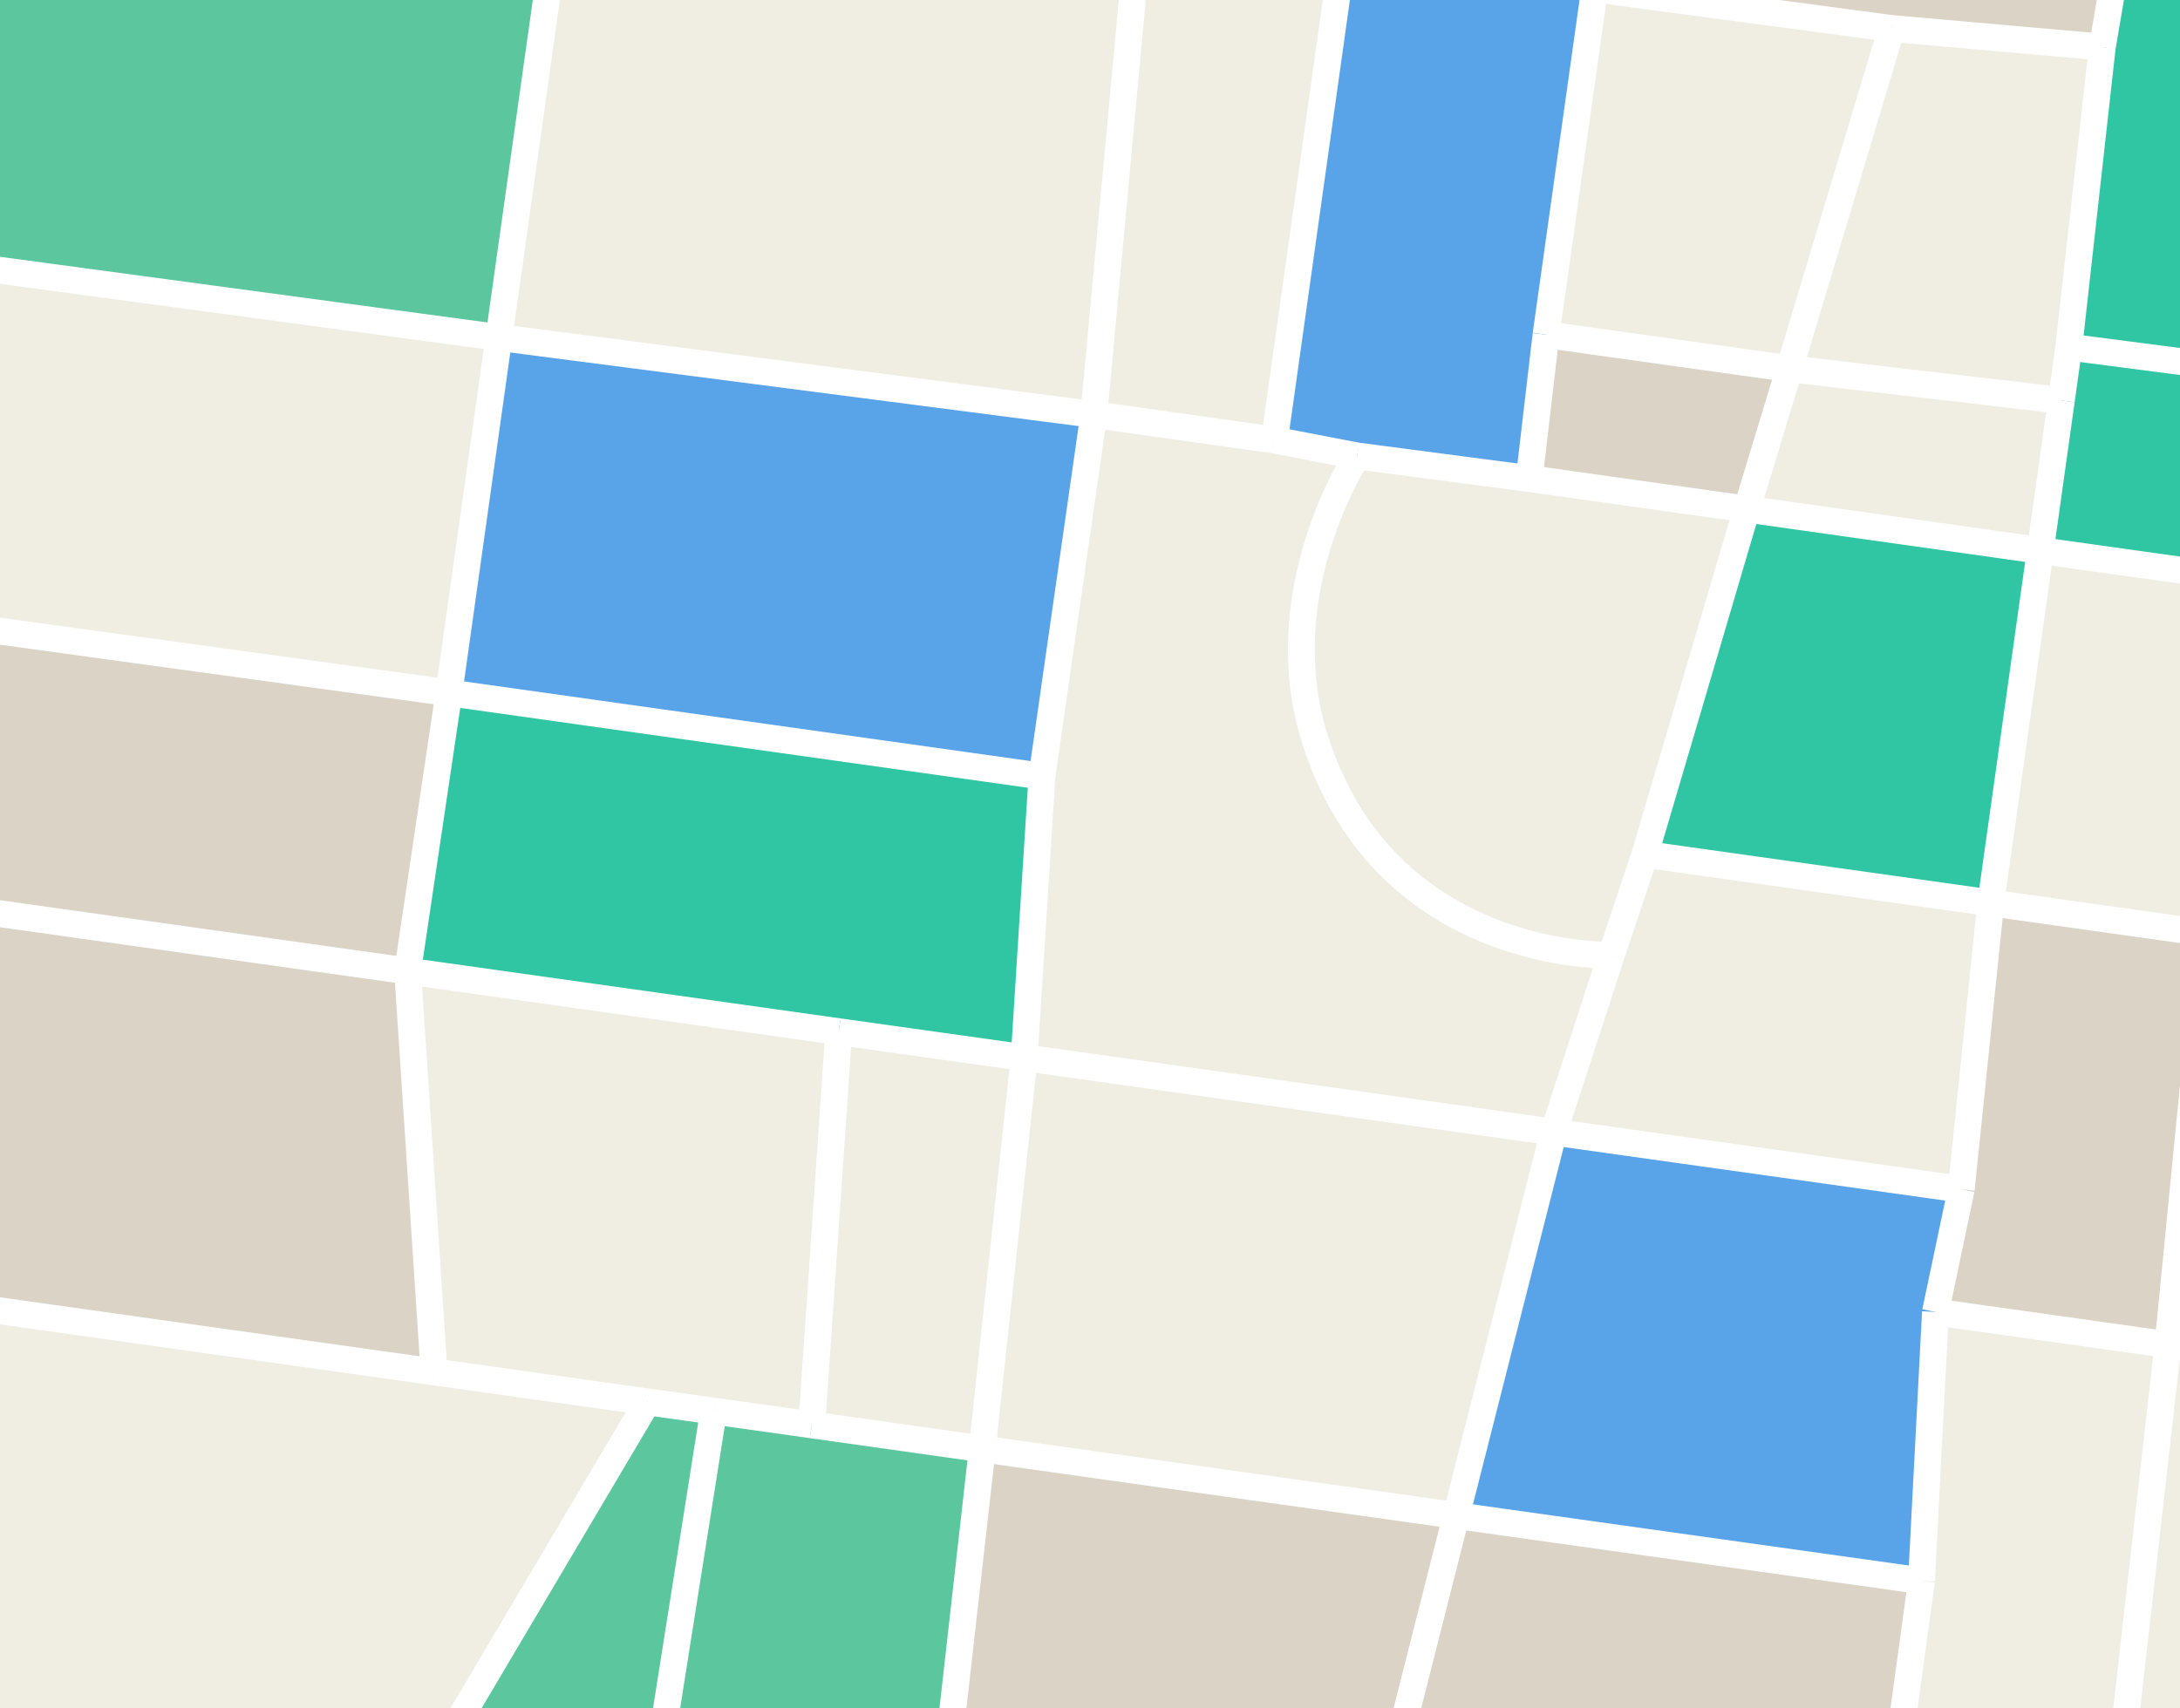 <svg id="Layer_1" data-name="Layer 1" xmlns="http://www.w3.org/2000/svg" xmlns:xlink="http://www.w3.org/1999/xlink" viewBox="0 0 1139.2 892.8"><rect x="0" y="0" width="1139.2" height="892.8" fill="#333333" stroke="none"/><defs><style>.cls-1,.cls-9{fill:none;}.cls-2{clip-path:url(#clip-path);}.cls-3{fill:#31c6a3;}.cls-4{fill:#fff;}.cls-5{fill:#dad3c6;}.cls-6{fill:#f0eee3;}.cls-7{fill:#5cc79e;}.cls-8{fill:#59a4e8;}.cls-9{stroke:#fff;stroke-miterlimit:10;stroke-width:14px;}</style><clipPath id="clip-path"><rect class="cls-1" y="-0.7" width="1139.6" height="893.5"/></clipPath></defs><g class="cls-2"><polygon class="cls-3" points="1188.3 195.3 1081.1 181.4 1098.6 24.6 1111.5 -50.9 1213 -36.6 1188.3 195.3"/><polygon class="cls-4" points="1226.3 499.8 1196.9 708.9 1132.9 702.8 1154 487.9 1226.3 499.8"/><polygon class="cls-5" points="1111.5 -50.9 1098.6 24.6 988.5 14.9 833.3 -5.8 864.6 -228.3 1142.4 -319.5 1111.5 -50.9"/><polygon class="cls-6" points="1097.4 1016.2 980.3 999.7 1004.1 826.2 1011.4 685.7 1132.9 702.8 1097.4 1016.2"/><polygon class="cls-5" points="1011.4 685.7 1024.9 621.6 1040.3 471.9 1154 487.9 1132.9 702.8 1011.4 685.7"/><polygon class="cls-6" points="1081.1 181.4 1077.2 209.3 935.1 192.7 988.5 14.9 1098.6 24.6 1081.1 181.4"/><polygon class="cls-3" points="1176.6 303.2 1066.2 287.7 1081.1 181.4 1188.3 195.3 1176.6 303.2"/><polygon class="cls-6" points="1154 487.9 1040.3 471.9 1066.2 287.7 1176.6 303.2 1154 487.9"/><polygon class="cls-6" points="988.5 14.9 935.1 192.7 807.9 174.9 833.3 -5.8 988.5 14.9"/><polygon class="cls-6" points="1250.4 716.4 1202.4 1033.8 1097.4 1016.2 1132.9 702.8 1196.9 708.9 1250.4 716.4"/><path class="cls-5" d="M226.8,717-84.1,673.3l41.4-201.7,2.5.4L213,507.5Z"/><polygon class="cls-6" points="702 -26 666 230 571.8 216.7 595.5 -41 702 -26"/><path class="cls-6" d="M842,499.2l-30,92.4L535.4,552.7l9.3-147.1,27.1-189L666,230l43.2,8.3s-46.5,70.8-22,148.2C724.3,503.2,842,499.2,842,499.2Z"/><polygon class="cls-7" points="289.7 -29.9 260.7 176.4 -29.5 137.3 -29 120.4 -22.1 -97.9 289.7 -29.9"/><polygon class="cls-3" points="535.3 552.8 213 507.5 234.6 362.1 544.6 405.7 535.3 552.8"/><polygon class="cls-6" points="424.2 744.7 226.8 717 213 507.5 438.3 539.2 424.2 744.7"/><polygon class="cls-6" points="513.4 757.3 424.2 744.7 438.3 539.2 535.3 552.8 513.4 757.3"/><polygon class="cls-6" points="338.3 732.7 211.5 946.9 -86.2 905 -71 675.1 338.3 732.7"/><polygon class="cls-7" points="372.9 737.5 337 964.5 211.5 946.9 338.3 732.7 372.9 737.5"/><polygon class="cls-7" points="487.6 985.7 337 964.5 372.9 737.5 513.4 757.3 487.6 985.7"/><polygon class="cls-6" points="260.7 176.4 234.6 362.1 -37.1 324.8 -29.5 137.3 260.7 176.4"/><polygon class="cls-6" points="811.9 591.7 761 792.1 513.4 757.3 535.3 552.8 811.9 591.7"/><polygon class="cls-5" points="761 792.1 717.8 962.3 693.3 1014.6 487.6 985.7 513.4 757.3 761 792.1"/><polygon class="cls-8" points="1004.1 826.2 761 792.1 811.9 591.7 1024.9 621.6 1011.4 685.7 1004.1 826.2"/><polygon class="cls-5" points="980.3 999.7 717.8 962.3 761 792.1 1004.1 826.2 980.3 999.7"/><polygon class="cls-3" points="1066.2 287.7 1040.3 471.9 859.6 446.5 912.8 266.1 1066.2 287.7"/><polygon class="cls-6" points="571.8 216.7 260.7 176.4 289.7 -29.9 556 -39.1 595.5 -41 571.8 216.7"/><polygon class="cls-6" points="1024.9 621.6 811.9 591.7 842 499.2 859.6 446.5 1040.3 471.9 1024.9 621.6"/><path class="cls-6" d="M912.8,266.1,859.6,446.5,842,499.2s-117.7,3.9-154.8-112.7c-24.6-77.3,22-148.2,22-148.2l89.9,11.8Z"/><polygon class="cls-6" points="1077.2 209.3 1066.2 287.7 912.8 266.1 935.1 192.7 1077.2 209.3"/><polygon class="cls-8" points="799.1 250.1 709.2 238.3 666 230 702 -26 833.3 -5.8 807.9 174.9 799.1 250.1"/><polygon class="cls-5" points="935.1 192.7 912.8 266.1 799.1 250.1 807.9 174.9 935.1 192.7"/><polygon class="cls-8" points="571.8 216.7 544.6 405.7 234.6 362.1 260.7 176.4 571.8 216.7"/><path class="cls-5" d="M234.6,362.1,213,507.5-40.1,471.9l-2.5-.4L-37,324.7Z"/><line class="cls-9" x1="988.5" y1="14.9" x2="1098.6" y2="24.6"/><line class="cls-9" x1="833.3" y1="-5.8" x2="988.5" y2="14.9"/><line class="cls-9" x1="702" y1="-26" x2="833.3" y2="-5.8"/><line class="cls-9" x1="935.1" y1="192.7" x2="1077.2" y2="209.3"/><line class="cls-9" x1="807.9" y1="174.9" x2="935.1" y2="192.7"/><line class="cls-9" x1="1132.9" y1="702.8" x2="1097.4" y2="1016.2"/><line class="cls-9" x1="1154" y1="487.9" x2="1132.9" y2="702.8"/><line class="cls-9" x1="1081.1" y1="181.4" x2="1188.3" y2="195.3"/><line class="cls-9" x1="1081.1" y1="181.4" x2="1077.2" y2="209.3"/><line class="cls-9" x1="980.3" y1="999.8" x2="1004.1" y2="826.2"/><line class="cls-9" x1="1066.2" y1="287.7" x2="1040.3" y2="471.9"/><line class="cls-9" x1="1077.2" y1="209.3" x2="1066.2" y2="287.7"/><line class="cls-9" x1="1098.6" y1="24.6" x2="1081.1" y2="181.4"/><line class="cls-9" x1="1111.5" y1="-50.9" x2="1098.6" y2="24.6"/><line class="cls-9" x1="1004.1" y1="826.2" x2="1011.4" y2="685.7"/><line class="cls-9" x1="1024.9" y1="621.6" x2="1040.3" y2="471.9"/><line class="cls-9" x1="1011.4" y1="685.7" x2="1024.9" y2="621.6"/><line class="cls-9" x1="1132.9" y1="702.8" x2="1011.4" y2="685.7"/><line class="cls-9" x1="1196.9" y1="708.9" x2="1132.9" y2="702.8"/><line class="cls-9" x1="811.9" y1="591.7" x2="1024.9" y2="621.6"/><line class="cls-9" x1="535.3" y1="552.8" x2="811.9" y2="591.7"/><line class="cls-9" x1="438.3" y1="539.2" x2="535.3" y2="552.8"/><line class="cls-9" x1="213" y1="507.5" x2="438.3" y2="539.2"/><line class="cls-9" x1="-40.2" y1="471.9" x2="213" y2="507.5"/><line class="cls-9" x1="807.9" y1="174.9" x2="833.3" y2="-5.8"/><line class="cls-9" x1="799.1" y1="250.1" x2="807.9" y2="174.9"/><line class="cls-9" x1="213" y1="507.5" x2="226.8" y2="717"/><line class="cls-9" x1="234.6" y1="362.1" x2="213" y2="507.5"/><line class="cls-9" x1="260.7" y1="176.4" x2="234.6" y2="362.1"/><line class="cls-9" x1="289.7" y1="-29.9" x2="260.7" y2="176.4"/><line class="cls-9" x1="438.3" y1="539.2" x2="424.2" y2="744.7"/><line class="cls-9" x1="211.5" y1="946.9" x2="338.3" y2="732.7"/><line class="cls-9" x1="372.9" y1="737.5" x2="337" y2="964.5"/><line class="cls-9" x1="234.6" y1="362.1" x2="-37.1" y2="324.8"/><line class="cls-9" x1="544.6" y1="405.7" x2="234.6" y2="362.1"/><path class="cls-9" d="M563,1456.3l-54.6-85c-66.5-85.6-41.7-209.2-41.7-209.2l20.8-176.5,25.8-228.4,21.9-204.5,9.3-147.1,27.1-189L595.5-41l15-107.1,47-334.6,28.8-205.2"/><line class="cls-9" x1="666" y1="230" x2="702" y2="-26"/><line class="cls-9" x1="912.8" y1="266.1" x2="799.1" y2="250.1"/><line class="cls-9" x1="1063.9" y1="287.4" x2="912.8" y2="266.1"/><line class="cls-9" x1="1176.6" y1="303.2" x2="1063.9" y2="287.4"/><line class="cls-9" x1="571.8" y1="216.7" x2="666" y2="230"/><line class="cls-9" x1="260.7" y1="176.4" x2="571.8" y2="216.7"/><line class="cls-9" x1="-29.5" y1="137.3" x2="260.7" y2="176.4"/><line class="cls-9" x1="709.2" y1="238.3" x2="666" y2="230"/><line class="cls-9" x1="799.1" y1="250.1" x2="709.2" y2="238.3"/><path class="cls-9" d="M842,499.2s-117.7,3.9-154.8-112.7c-24.6-77.4,22-148.2,22-148.2"/><line class="cls-9" x1="761" y1="792.1" x2="513.4" y2="757.3"/><line class="cls-9" x1="1004.1" y1="826.2" x2="761" y2="792.1"/><line class="cls-9" x1="226.8" y1="717" x2="-71" y2="675.1"/><line class="cls-9" x1="338.3" y1="732.7" x2="226.8" y2="717"/><line class="cls-9" x1="372.9" y1="737.5" x2="338.3" y2="732.7"/><line class="cls-9" x1="424.2" y1="744.7" x2="372.9" y2="737.5"/><line class="cls-9" x1="513.4" y1="757.3" x2="424.2" y2="744.7"/><line class="cls-9" x1="761" y1="792.1" x2="717.8" y2="962.3"/><line class="cls-9" x1="811.9" y1="591.7" x2="761" y2="792.1"/><line class="cls-9" x1="842" y1="499.2" x2="811.9" y2="591.7"/><line class="cls-9" x1="859.6" y1="446.5" x2="842" y2="499.2"/><line class="cls-9" x1="912.8" y1="266.1" x2="859.6" y2="446.5"/><line class="cls-9" x1="935.1" y1="192.7" x2="912.8" y2="266.1"/><line class="cls-9" x1="988.5" y1="14.9" x2="935.1" y2="192.7"/><line class="cls-9" x1="1040.3" y1="471.9" x2="859.6" y2="446.5"/><line class="cls-9" x1="1040.3" y1="471.9" x2="1154" y2="487.9"/><rect class="cls-1" x="-0.4" y="-3.6" width="1140" height="900"/></g></svg>